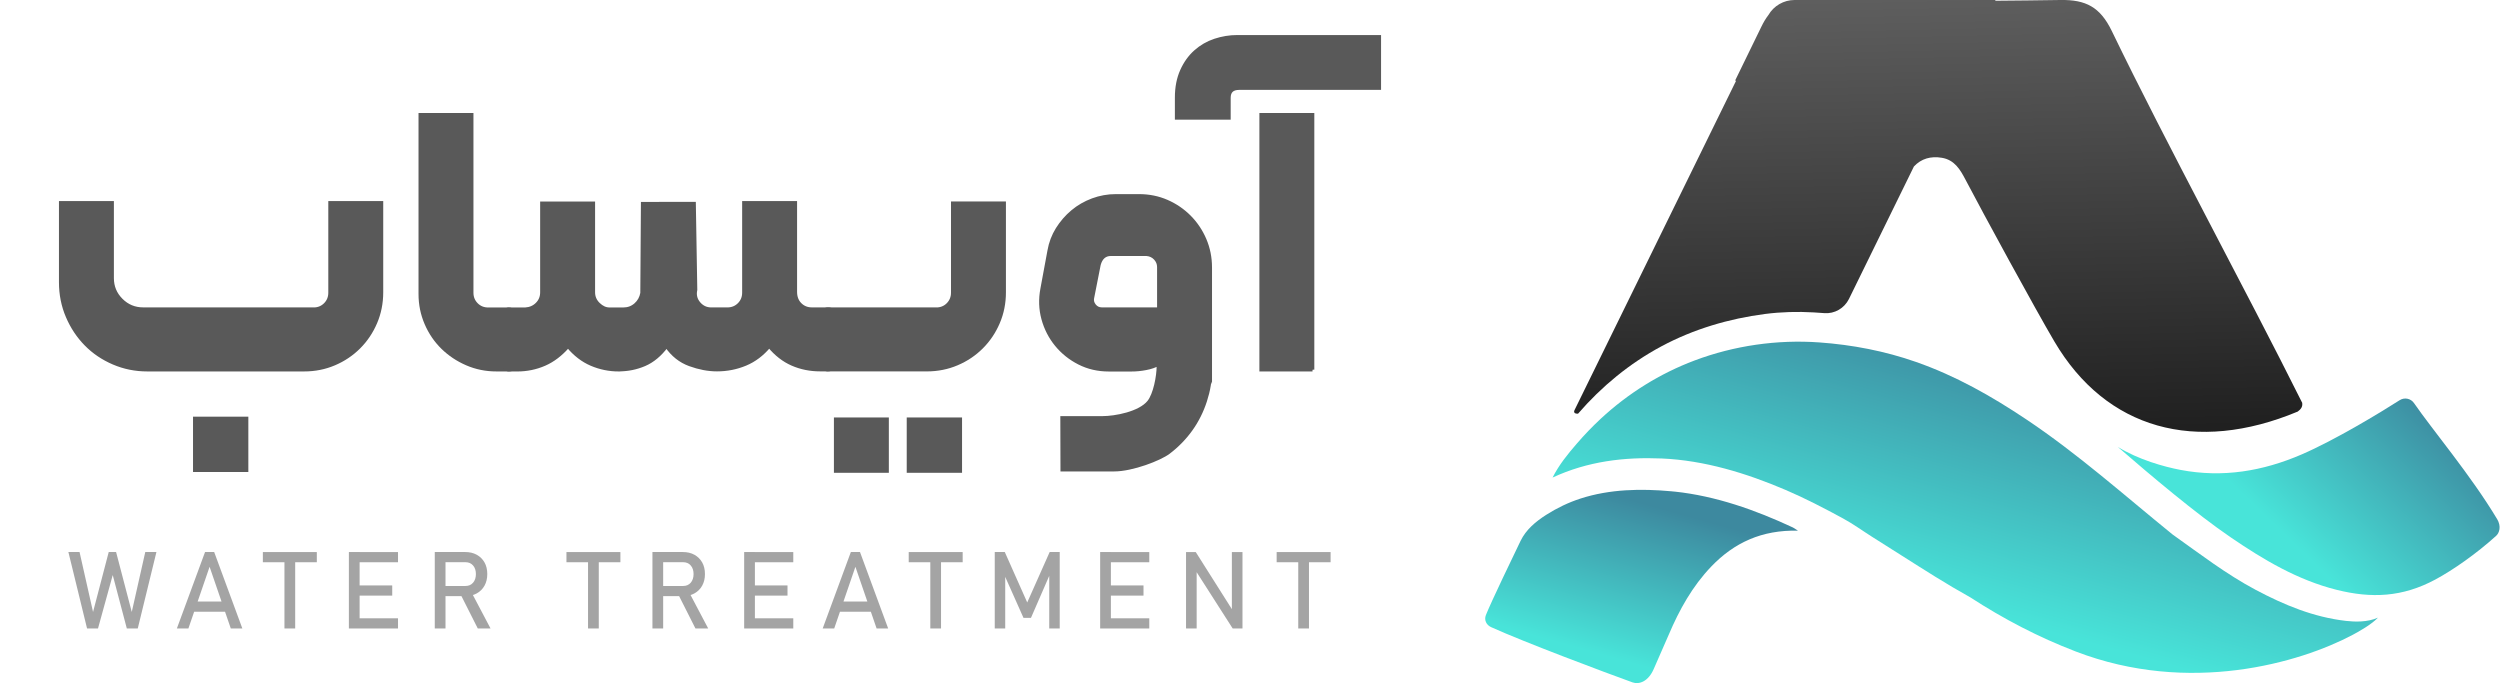 <?xml version="1.0" encoding="UTF-8"?> <svg xmlns="http://www.w3.org/2000/svg" xmlns:xlink="http://www.w3.org/1999/xlink" id="a" width="24.41cm" height="6.67cm" viewBox="0 0 692 189.15"><defs><style>.f{opacity:.5;}.g{fill:url(#e);}.h{fill:url(#d);}.i{fill:#494949;}.j{fill:url(#b);}.k{fill:url(#c);}.l{fill:#595959;stroke:#595959;stroke-miterlimit:10;}</style><linearGradient id="b" x1="667.55" y1="106.1" x2="629.67" y2="145.35" gradientUnits="userSpaceOnUse"><stop offset="0" stop-color="#3d899f"></stop><stop offset="1" stop-color="#48e4d9"></stop></linearGradient><linearGradient id="c" x1="559.31" y1="96.12" x2="539.68" y2="167.46" xlink:href="#b"></linearGradient><linearGradient id="d" x1="459.59" y1="140.66" x2="447.81" y2="182.55" xlink:href="#b"></linearGradient><linearGradient id="e" x1="537" y1="133.47" x2="533.95" y2="-4.45" gradientUnits="userSpaceOnUse"><stop offset="0" stop-color="#191919"></stop><stop offset="1" stop-color="#606060"></stop></linearGradient></defs><path class="j" d="m691.29,143.69c-7.23-12.07-17.95-24.75-22.98-32.07-.89-1.3-2.65-1.66-3.98-.81-5.37,3.44-17.99,11.08-27.14,15.02-10.76,4.64-21.86,6.51-33.55,4.28-4.54-.87-11.65-2.83-17.39-6.39,9.31,8.06,21.59,18.43,31.22,25.01,9.11,6.22,18.56,11.87,29.42,14.59,9.63,2.41,18.2,2.05,27.35-2.87,4.85-2.61,11.31-7.11,16.8-12.08.9-.82,1.49-2.62.26-4.68Z"></path><path class="k" d="m624.46,163.32c-8.18-4.35-15.49-9.98-23-15.32-13.35-10.83-26.18-22.3-40.52-31.88-9.65-6.45-19.52-12.05-30.52-15.9-8.62-3.02-17.69-4.76-26.8-5.41-11.61-.83-23.57.88-34.51,5-9.63,3.62-18.46,9.14-26,16.14-2.32,2.16-4.52,4.45-6.59,6.85-2.52,2.91-4.96,5.9-6.74,9.43,9.69-4.5,19.8-5.72,30.24-5.28,11.79.51,23.4,4.06,34.19,8.67,5.49,2.34,10.8,5.11,16.03,7.95,2.77,1.5,5.38,3.41,8.04,5.09,2.68,1.7,5.36,3.39,8.04,5.09,6.3,3.99,12.55,8.01,19.07,11.62,9.28,6.02,18.94,11.07,29.27,15.03,31.49,12.09,62.04,3.13,76.65-4.61,1.81-.96,5.35-2.96,7-4.77-2.92,1.32-6.48,1.17-8.85.9-8.96-1.03-17.09-4.4-25-8.6Z"></path><path class="h" d="m463.61,136.13c-.33-.03-.66-.07-.99-.1-8.37-.77-17-.6-25.06,2-3.35,1.08-6.55,2.62-9.52,4.51s-5.63,4.14-7.12,7.22c-1.83,3.79-8.11,16.8-9.6,20.54-.57,1.44.18,2.78,1.44,3.35,9.19,4.17,31.83,12.66,39.14,15.29,1.86.67,4.42-.23,5.93-3.79,1.29-3.04,2.84-6.4,4.13-9.44,2.92-6.87,6.51-13.35,11.73-18.81,6.36-6.65,14.05-10.2,24.04-9.96-.88-.56-1.14-.76-1.42-.89-10.34-4.83-21.32-8.72-32.73-9.93Z"></path><path class="g" d="m637.3,111.45c-15.59-31.25-37.48-71.43-52.68-102.87-3.22-6.65-7.19-8.69-14.23-8.58-6.02.1-12.05.16-18.07.21L552.43,0h-55.64C493.78,0,491.02,1.61,489.53,4.18c-.71.92-1.36,2.01-1.97,3.28-2.39,4.95-4.8,9.88-7.22,14.81.08.04.15.09.23.13l-44.76,91.25c-.03.13-.05.27-.08.4.05.1.1.19.16.28.02.03.05.05.07.07,0,0,.02.01.03.02.15.05.31.09.47.12.1,0,.21,0,.31,0,.02,0,.05-.01.08-.02,6.5-7.52,14.28-13.92,23.05-18.62,8.92-4.78,18.73-7.68,28.74-8.97,4.45-.57,8.96-.69,13.44-.43.98.06,1.95.12,2.93.2,2.86.23,5.56-1.35,6.83-3.92l17.99-36.69c2.03-2.16,4.65-2.92,7.75-2.4,3.49.59,5.06,3.25,6.51,6.02,4.94,9.42,19.24,35.69,24.63,44.84,14.34,24.37,39.22,31.16,67.38,19.41.85-.62,1.46-1.36,1.22-2.52Z"></path><path class="l" d="m86.71,85.63c1.3,0,2.39-.44,3.26-1.32.88-.88,1.32-1.97,1.32-3.27v-24.86h14.21v24.75c0,2.98-.56,5.77-1.66,8.36-1.11,2.6-2.63,4.87-4.58,6.82-1.95,1.95-4.22,3.48-6.82,4.58-2.6,1.11-5.38,1.66-8.36,1.66h-43.42c-3.28,0-6.4-.63-9.34-1.89-2.94-1.26-5.48-2.98-7.62-5.16-2.14-2.18-3.84-4.73-5.1-7.68-1.26-2.94-1.89-6.09-1.89-9.45v-22h14.21v20.85c0,2.37.84,4.39,2.52,6.07,1.68,1.68,3.7,2.52,6.07,2.52h47.2Zm-32.88,44.57h14.32v-14.32h-14.32v14.32Z"></path><path class="l" d="m142.39,100.75c0,1.07-.54,1.6-1.6,1.6h-3.44c-2.9,0-5.63-.55-8.19-1.66-2.56-1.11-4.79-2.6-6.7-4.47-1.91-1.87-3.42-4.08-4.53-6.65-1.11-2.56-1.66-5.29-1.66-8.19V31.79h14.21v49.26c0,1.3.44,2.39,1.32,3.27.88.88,1.96,1.32,3.26,1.32h5.73c.46,0,.84.17,1.15.52.3.34.46.74.46,1.2v13.4Z"></path><path class="l" d="m171.26,102.36c-2.67,0-5.21-.52-7.62-1.55-2.41-1.03-4.56-2.69-6.47-4.98-1.99,2.29-4.16,3.95-6.53,4.98-2.37,1.03-4.89,1.55-7.56,1.55h-2.29c-.38,0-.75-.17-1.09-.52-.34-.34-.52-.71-.52-1.09v-13.4c0-.46.17-.86.52-1.2.34-.34.71-.52,1.09-.52h4.58c1.3-.08,2.39-.55,3.26-1.43.88-.88,1.32-1.97,1.32-3.27v-24.62h14.21v24.62c0,1.3.48,2.41,1.43,3.32.95.92,1.96,1.38,3.04,1.38h3.89c1.3,0,2.42-.42,3.38-1.26.95-.84,1.55-1.91,1.78-3.21l.17-24.75,14.21-.02.4,23.85c-.31,1.45,0,2.71.92,3.78.92,1.07,2.06,1.6,3.44,1.6h4.47c1.3,0,2.39-.44,3.27-1.32s1.32-1.97,1.32-3.27v-24.86h14.21v24.63c0,1.45.44,2.62,1.32,3.49.88.88,1.97,1.32,3.27,1.32h4.47c1.07,0,1.6.54,1.6,1.6v13.4c0,.46-.13.86-.4,1.2-.27.34-.67.52-1.2.52h-2.18c-2.75,0-5.31-.52-7.68-1.55-2.37-1.03-4.51-2.69-6.42-4.98-1.91,2.29-4.11,3.95-6.59,4.98-2.48,1.03-5.1,1.55-7.85,1.55-2.44,0-4.96-.48-7.56-1.43-2.6-.95-4.74-2.65-6.42-5.1-1.83,2.45-3.88,4.14-6.13,5.1-2.25.96-4.6,1.43-7.05,1.43Z"></path><path class="l" d="m259.13,85.63c1.3,0,2.39-.44,3.26-1.32s1.32-1.97,1.32-3.27v-24.75h14.21v24.63c0,2.98-.55,5.77-1.66,8.36-1.11,2.6-2.63,4.87-4.58,6.82s-4.22,3.48-6.82,4.58c-2.6,1.11-5.38,1.66-8.36,1.66h-27.38c-.46,0-.84-.17-1.15-.52-.3-.34-.46-.71-.46-1.09v-13.29c0-.46.15-.88.46-1.26.31-.38.69-.57,1.15-.57h30.02Zm-27.84,30.47h14.21v14.32h-14.21v-14.32Zm20.16,0h14.32v14.32h-14.32v-14.32Z"></path><path class="l" d="m334.98,102.36c0,3.13-.46,5.73-1.38,8.6-.92,2.86-2.23,5.5-3.95,7.91-1.72,2.41-3.78,4.53-6.19,6.36-2.41,1.83-10.03,4.81-15.11,4.81h-14.33l-.04-14.32h11.21c3.45,0,10.3-1.25,12.83-4.41,1.67-2.09,2.63-7.07,2.63-9.97v-.57c-.92.54-2.06.94-3.44,1.2-1.38.27-2.71.4-4.01.4h-6.3c-2.98,0-5.71-.63-8.19-1.89-2.48-1.26-4.58-2.94-6.3-5.04-1.72-2.1-2.94-4.49-3.67-7.16-.73-2.67-.82-5.42-.29-8.25l1.95-10.54c.38-2.21,1.15-4.24,2.29-6.07,1.15-1.83,2.54-3.44,4.18-4.81,1.64-1.38,3.5-2.44,5.56-3.21,2.06-.76,4.2-1.15,6.42-1.15h6.42c2.75,0,5.31.52,7.68,1.55,2.37,1.03,4.45,2.45,6.24,4.24,1.79,1.8,3.21,3.9,4.24,6.3,1.03,2.41,1.55,4.98,1.55,7.73v28.3Zm-14.21-16.73v-11.69c0-.92-.33-1.72-.97-2.41-.65-.69-1.47-1.07-2.46-1.15h-9.85c-1.68,0-2.79.96-3.32,2.86l-1.83,9.28c-.15.76.04,1.47.57,2.12.53.65,1.22.97,2.06.97h15.81Z"></path><path class="l" d="m325.7,32.62v-5.62c0-2.8.48-5.26,1.43-7.39.95-2.13,2.21-3.89,3.78-5.29,1.57-1.4,3.36-2.44,5.38-3.11,2.02-.67,4.09-1.01,6.22-1.01h39.28v14.19h-38.78c-1.91,0-2.86.9-2.86,2.69v5.55h-14.45Zm37.61,69.73h-14.21V31.79h14.21v70.57Z"></path><g class="f"><path class="i" d="m25.65,169.45l4.34-16.6h2.04l4.34,16.6,3.74-16.6h3.09l-5.17,21.17h-3.03l-3.9-14.79-4.08,14.79h-3.03l-5.17-21.17h3.09l3.74,16.6Z"></path><path class="i" d="m48.86,174.02l7.8-21.17h2.53l7.8,21.17h-3.2l-5.87-17.08-5.87,17.08h-3.2Zm3.6-4.64v-2.82h11.14v2.82h-11.14Z"></path><path class="i" d="m72.67,155.68v-2.82h14.94v2.82h-14.94Zm5.98,18.34v-19.44h2.97v19.44h-2.97Z"></path><path class="i" d="m96.49,174.02v-21.17h2.97v21.17h-2.97Zm1.44-18.34v-2.82h12.16v2.82h-12.16Zm0,9.24v-2.82h10.56v2.82h-10.56Zm0,9.1v-2.82h12.16v2.82h-12.16Z"></path><path class="i" d="m120.27,174.02v-21.18h2.97v21.18h-2.97Zm1.3-8.95v-2.82h7.22c.86,0,1.56-.3,2.08-.9.52-.6.79-1.4.79-2.39s-.26-1.79-.79-2.39c-.52-.6-1.22-.9-2.08-.9h-7.22v-2.82h7.1c1.23,0,2.31.25,3.23.76.92.51,1.64,1.22,2.15,2.13.51.91.76,1.99.76,3.22s-.26,2.29-.77,3.21c-.51.92-1.23,1.63-2.15,2.14-.92.51-1.99.76-3.23.76h-7.1Zm10.61,8.95l-4.85-9.61,2.96-.67,5.42,10.28h-3.52Z"></path><path class="i" d="m156.73,155.68v-2.82h14.94v2.82h-14.94Zm5.98,18.34v-19.44h2.97v19.44h-2.97Z"></path><path class="i" d="m180.54,174.02v-21.18h2.97v21.18h-2.97Zm1.3-8.95v-2.82h7.22c.86,0,1.56-.3,2.08-.9.52-.6.79-1.4.79-2.39s-.26-1.79-.79-2.39c-.52-.6-1.22-.9-2.08-.9h-7.22v-2.82h7.1c1.23,0,2.31.25,3.23.76.92.51,1.64,1.22,2.15,2.13.51.91.76,1.99.76,3.22s-.26,2.29-.77,3.21c-.51.92-1.23,1.63-2.15,2.14-.92.51-1.99.76-3.23.76h-7.1Zm10.61,8.95l-4.85-9.61,2.96-.67,5.42,10.28h-3.52Z"></path><path class="i" d="m205.94,174.02v-21.17h2.97v21.17h-2.97Zm1.44-18.34v-2.82h12.16v2.82h-12.16Zm0,9.24v-2.82h10.56v2.82h-10.56Zm0,9.1v-2.82h12.16v2.82h-12.16Z"></path><path class="i" d="m227.68,174.02l7.8-21.17h2.53l7.8,21.17h-3.2l-5.87-17.08-5.87,17.08h-3.2Zm3.6-4.64v-2.82h11.14v2.82h-11.14Z"></path><path class="i" d="m251.5,155.68v-2.82h14.94v2.82h-14.94Zm5.98,18.34v-19.44h2.97v19.44h-2.97Z"></path><path class="i" d="m284.31,166.83l6.22-13.98h2.78v21.17h-2.9v-15.85l.15.93-5.21,11.98h-2.07l-5.21-11.69.15-1.22v15.85h-2.9v-21.17h2.78l6.22,13.98Z"></path><path class="i" d="m304.51,174.02v-21.17h2.97v21.17h-2.97Zm1.44-18.34v-2.82h12.16v2.82h-12.16Zm0,9.24v-2.82h10.56v2.82h-10.56Zm0,9.1v-2.82h12.16v2.82h-12.16Z"></path><path class="i" d="m328.29,174.01v-21.15h2.69l10.35,16.36-.35.38v-16.74h2.94v21.15h-2.72l-10.32-16.12.35-.38v16.5h-2.94Z"></path><path class="i" d="m353.38,155.68v-2.82h14.94v2.82h-14.94Zm5.98,18.34v-19.44h2.97v19.44h-2.97Z"></path></g></svg> 